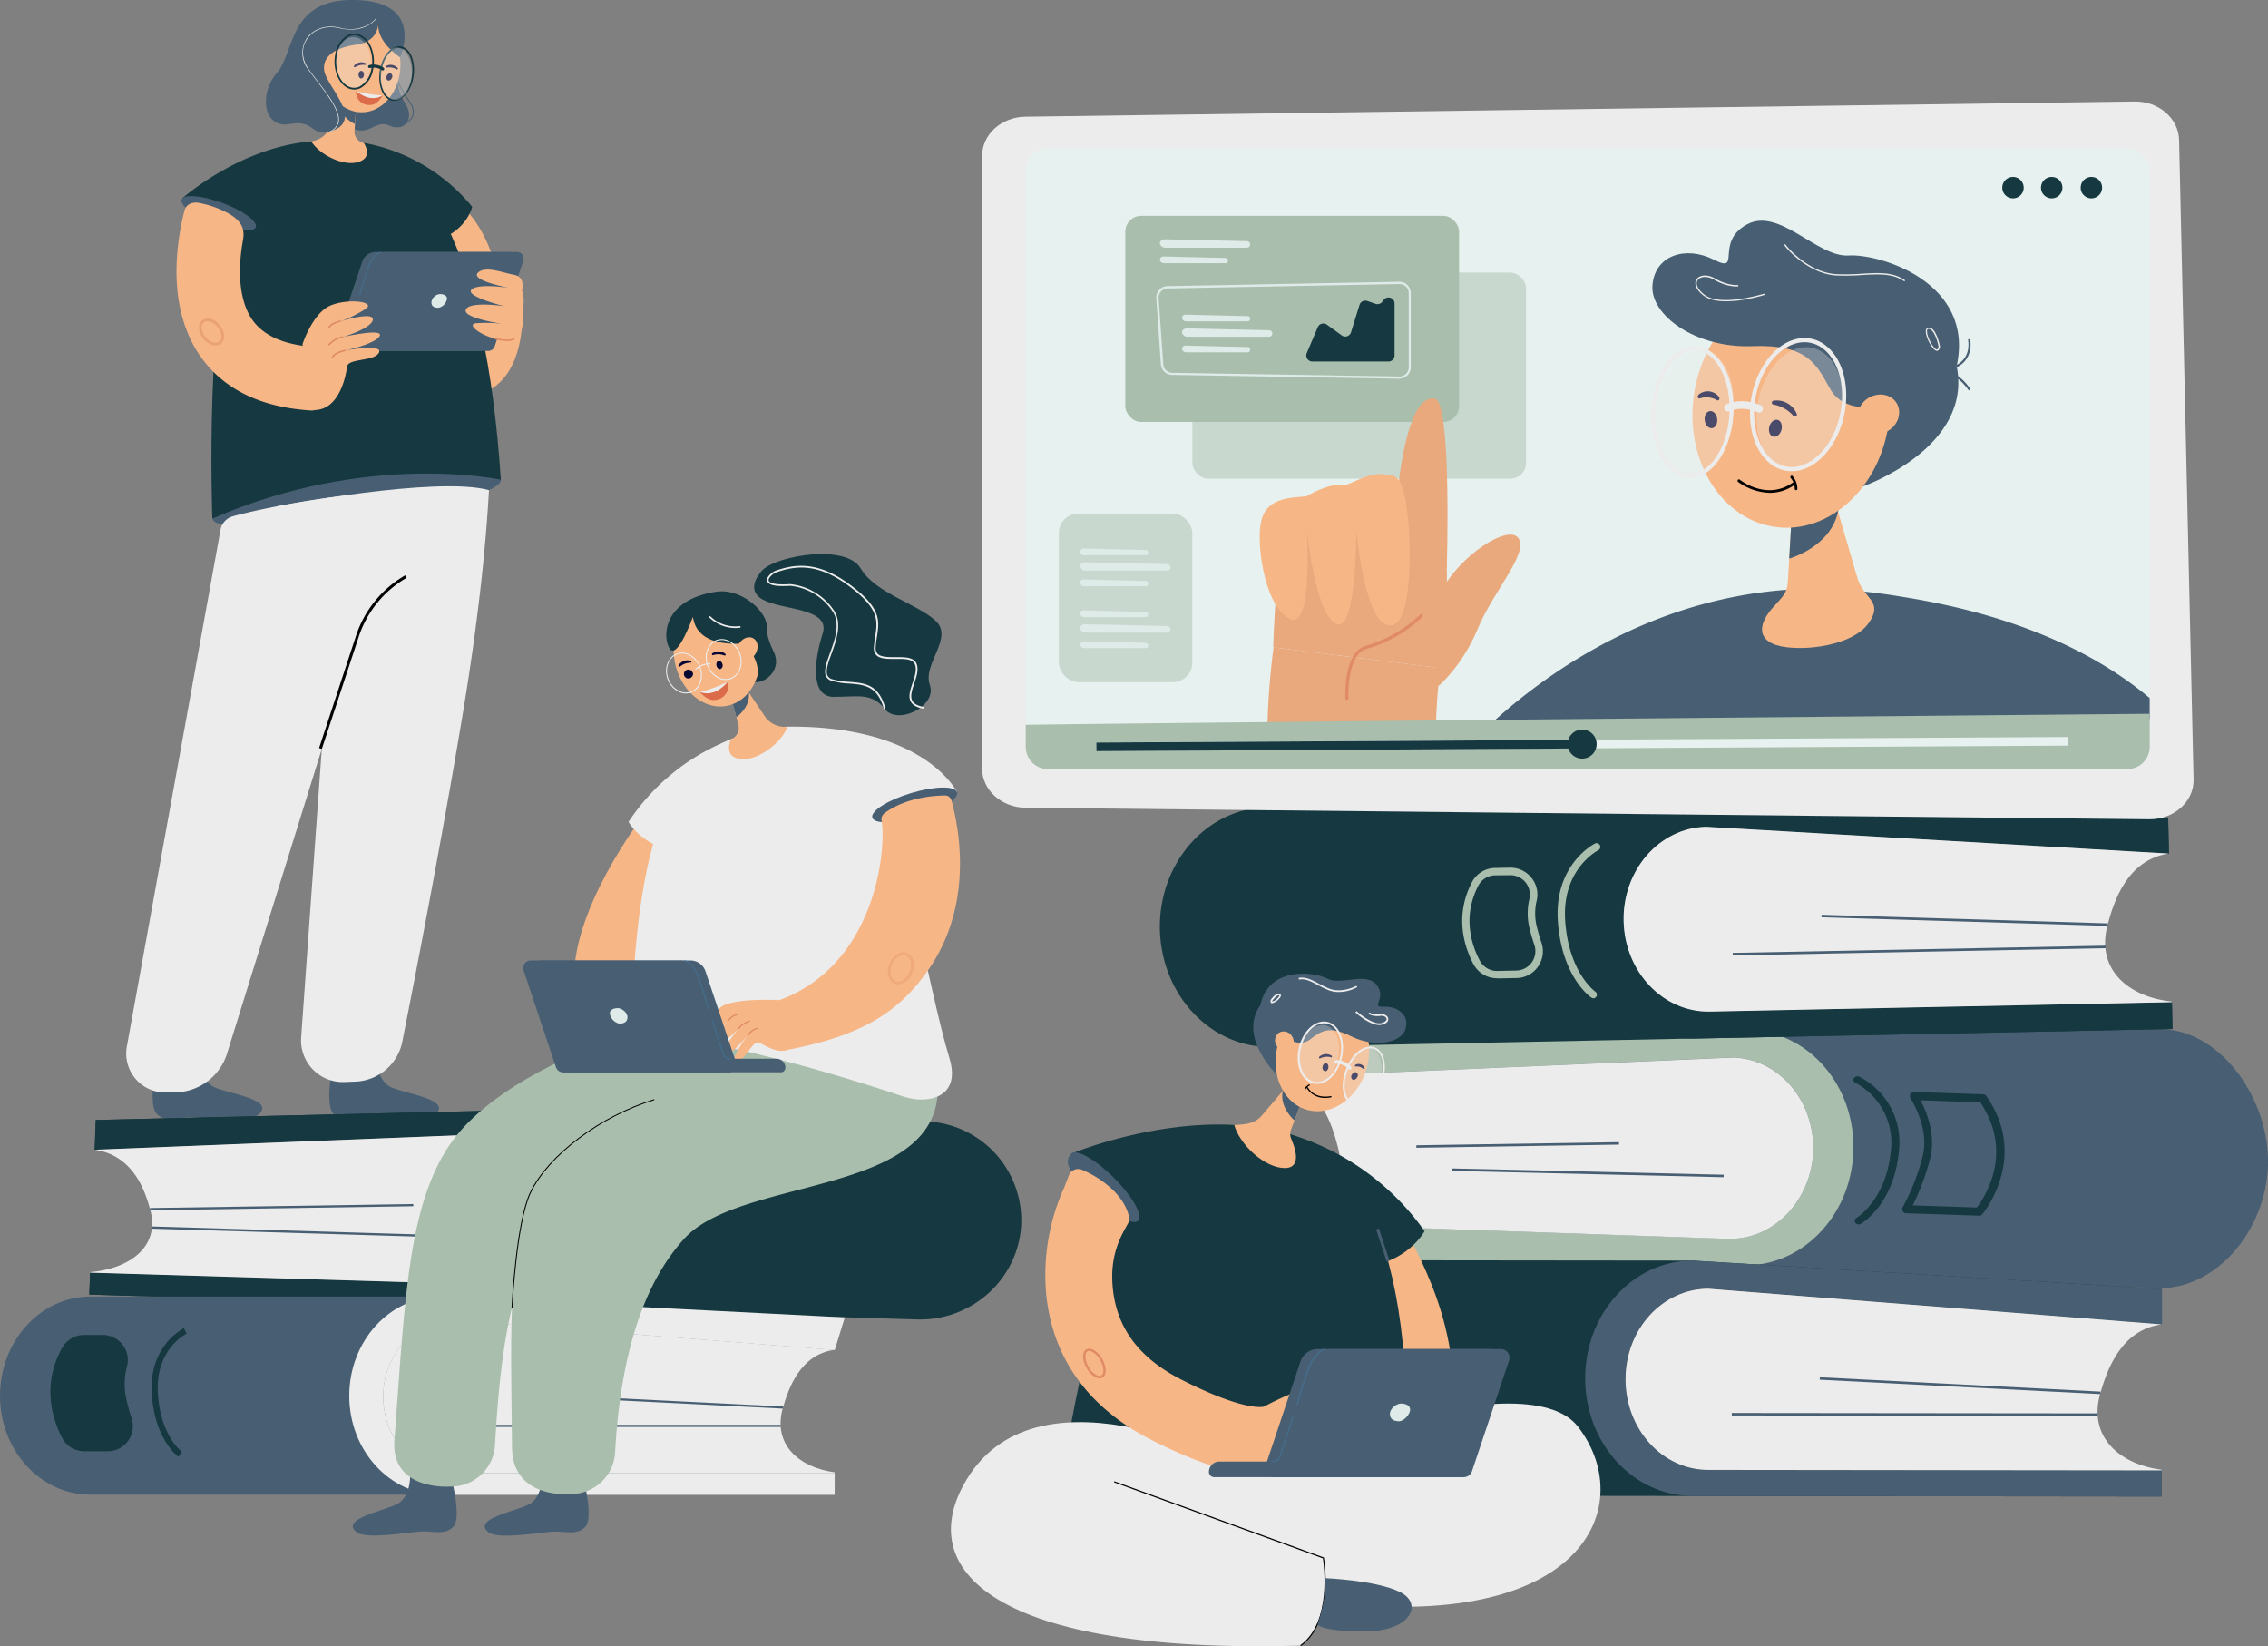 <?xml version="1.0" encoding="UTF-8"?> <svg xmlns="http://www.w3.org/2000/svg" viewBox="0 0 677.7 491.82"><rect x="0" y="0" width="677.7" height="491.82" fill="#808080" stroke="none"/><defs><style>.cls-1{fill:#42428e;}.cls-2{fill:#bed5dc;}.cls-3{fill:#f7b686;}.cls-4{fill:#485f73;}.cls-5{fill:#ececec;}.cls-6{fill:#163840;}.cls-7{fill:#020202;}.cls-8{fill:#db6b49;}.cls-9{fill:#060633;}.cls-10{opacity:0.3;}.cls-11{opacity:0.5;}.cls-12{fill:#e08b65;}.cls-13{fill:#deebe9;}.cls-14{fill:#436e8e;}.cls-15{fill:#dd8964;}.cls-16{fill:#a9beac;}.cls-17{fill:#e7f2f0;}.cls-18{fill:#eaa97d;}</style></defs><g id="Capa_2" data-name="Capa 2"><g id="Capa_1-2" data-name="Capa 1"><path class="cls-1" d="M434,472.56c-.22-.23-5.45-5.61-3.55-8.81.3-.51.66-.74,1.07-.69,1.39.16,2.91,3.77,3.7,5.92-.26-2.69-.56-8,.91-9.8a1.6,1.6,0,0,1,1.16-.63,1.22,1.22,0,0,1,1.08.47c1.32,1.64.12,7.44-.54,10.16.5-.8,1.19-1.68,1.91-1.79a.69.69,0,0,1,.75.36c.43.79-.16,2.8-1.9,4.8l-.26-.22c1.71-2,2.18-3.83,1.86-4.42a.35.35,0,0,0-.4-.17c-.92.13-2,2.12-2.33,2.87l-.32-.11c0-.1,2.56-9.28,1-11.27a.93.93,0,0,0-.79-.34,1.27,1.27,0,0,0-.91.51c-1.86,2.28-.67,11-.66,11.12l-.34.08c-.61-2-2.52-7-3.92-7.2-.27,0-.51.14-.73.53-1.76,3,3.45,8.33,3.5,8.39Z"></path><path class="cls-2" d="M310.36,465s-7-7.14-4.6-11.21,6.48,8.74,6.48,8.74-2.11-15.14,2.26-15.4,0,15.4,0,15.4,1.62-3.66,3.2-3.88,1.13,3.1-1.69,6.35Z"></path><path class="cls-1" d="M310.86,465.13a32.38,32.38,0,0,1-3.66-4.67c-2.24-3.54-2.78-6.35-1.59-8.35a1.66,1.66,0,0,1,1.58-1c1.21.14,2.63,2.05,4.22,5.67.48,1.11.91,2.21,1.25,3.12-.39-4-.83-11.85,1.35-14.52a2.37,2.37,0,0,1,1.71-.93,1.84,1.84,0,0,1,1.59.69c2,2.43.19,11-.79,15,.73-1.17,1.76-2.49,2.81-2.64a1,1,0,0,1,1.12.53c.64,1.16-.24,4.14-2.81,7.1l-.39-.34c2.53-2.91,3.22-5.65,2.75-6.52a.51.51,0,0,0-.59-.26c-1.36.19-2.94,3.13-3.44,4.25l-.48-.17c0-.14,3.79-13.71,1.42-16.65a1.3,1.3,0,0,0-1.15-.5,1.86,1.86,0,0,0-1.36.75c-2.75,3.36-1,16.3-1,16.43l-.5.11c-.91-2.87-3.73-10.39-5.8-10.63-.39,0-.74.21-1.08.78-2.6,4.39,5.1,12.32,5.18,12.4Z"></path><path class="cls-3" d="M141.52,118.08s12.38-.57,14.35-19.57c2-19.53-20.37,0-20.37,0Z"></path><path class="cls-3" d="M128.89,55.79c.75.3,13.28,3.69,18.83,22.6s-13.08,4-13.08,4Z"></path><path class="cls-4" d="M112.38,316.22s.17,6.79,4.77,8.71,17.91,3.65,12.93,8c-2.85,2.51-16.31.89-20.11.89s-7.37,1.66-10.19-.89c-3.11-2.8,0-16.72,0-16.72a15.14,15.14,0,0,0,6.23,1.63A12.09,12.09,0,0,0,112.38,316.22Z"></path><path class="cls-4" d="M59.59,316.22s.17,6.79,4.76,8.71,17.92,3.64,12.94,8c-2.85,2.51-16.31.89-20.11.89s-7.37,1.65-10.19-.89c-3.11-2.8,0-16.72,0-16.72a15.14,15.14,0,0,0,6.23,1.63A12.14,12.14,0,0,0,59.59,316.22Z"></path><path class="cls-5" d="M146.54,130s.85,28.44-8.22,83C131.77,252.35,124,292,120.24,311.06a14.85,14.85,0,0,1-13.87,12.06l-3.65.14A12.45,12.45,0,0,1,90,309.77l9.21-128.72,2.27-42.36Z"></path><path class="cls-4" d="M63.52,155c.42,3.46,20,3,43.95,0s42.61-8.22,42.19-11.68-19.74-3.88-43.71-.85S63.1,151.55,63.52,155Z"></path><path class="cls-5" d="M119,150.29,67.88,314.63a16.49,16.49,0,0,1-15.39,11.71l-3.08.05A11.66,11.66,0,0,1,37.93,312.5l28-154.41a5.09,5.09,0,0,1,3.53-3.81C79,151.51,120,143.5,119,150.29Z"></path><path class="cls-6" d="M71.52,60.39s6.81-19.15,31.05-18.28,42.56,32.74,47.09,101.22c0,0-39.7-8.71-86.21,11.6C63.45,154.93,60.87,88.31,71.52,60.39Z"></path><path class="cls-6" d="M54.49,59.24l17.18,11s44.15,4.41,55.87,2.29,13.55-10.75,13.55-10.75a54.45,54.45,0,0,0-32.37-19.09,56.83,56.83,0,0,0-6.15-.57,59.89,59.89,0,0,0-10.72.23C70.88,44.61,54.49,59.24,54.49,59.24Z"></path><path class="cls-7" d="M96.17,223.74l-.82-.27,11-33.44a32.61,32.61,0,0,1,14.72-18.15l.43.74a31.79,31.79,0,0,0-14.33,17.68Z"></path><path class="cls-4" d="M119.2,37.85l-.06-.28s3.12-.76,4-2.86a4.15,4.15,0,0,0-.64-3.81c-.41-.67-.8-1.28-1.15-1.83-2.4-3.84-3.3-5.28-2.64-8.42l.27.06c-.63,3,.19,4.34,2.61,8.21.35.55.74,1.16,1.15,1.84a4.39,4.39,0,0,1,.66,4.06C122.46,37.05,119.33,37.82,119.2,37.85Z"></path><path class="cls-4" d="M118.83,20.68a14.35,14.35,0,0,0,2.15,10c3.22,5.09-.28,8.8-4.65,6.85s-6,3.6-11.61.53S118.83,20.68,118.83,20.68Z"></path><path class="cls-3" d="M93.05,42.18a6.69,6.69,0,0,0,5.46-4l3-7,.87-2,5.13-11.91-.89,12.35-.54,7.4-.15,2.11a3.38,3.38,0,0,0,2.78,3.56h0c.91,1.49,2.17,4.5-1.59,5.7-4.43,1.41-11.58-2.07-14.15-6.2Z"></path><path class="cls-4" d="M101.5,31c0,.07,0,.14,0,.21.29,4,4.55,5.84,4.55,5.84l0,0,.54-7.4c-1.3-.48-3.16-1-4.24-.44A1.75,1.75,0,0,0,101.5,31Z"></path><path class="cls-3" d="M119.67,19.25c0-7.9-5.19-14.31-11.59-14.31s-11.6,6.41-11.6,14.31,5.19,14.3,11.6,14.3S119.67,27.15,119.67,19.25Z"></path><path class="cls-3" d="M98,21.4c1.31,1.26,3.15,1.39,4.1.29s.66-3-.65-4.25-3.15-1.39-4.1-.29S96.72,20.15,98,21.4Z"></path><path class="cls-8" d="M114.32,28.5a24.87,24.87,0,0,1-7.92-1.3,3.86,3.86,0,0,0,4,4.17C112.85,31.52,114.32,28.5,114.32,28.5Z"></path><path class="cls-5" d="M114.32,28.5a5.16,5.16,0,0,1-3.19.79c-2.24,0-4.73-2.09-4.73-2.09A37.22,37.22,0,0,0,114.32,28.5Z"></path><path class="cls-9" d="M109.2,19.39a.3.3,0,0,0,.17-.16.25.25,0,0,0-.14-.34,2.84,2.84,0,0,0-3.42.76.27.27,0,0,0,0,.37.3.3,0,0,0,.38,0,4.48,4.48,0,0,1,2.83-.63A.33.33,0,0,0,109.2,19.39Z"></path><path class="cls-9" d="M107.11,22.28c0,.63.33,1.15.79,1.17s.84-.48.86-1.11-.33-1.15-.79-1.17S107.13,21.65,107.11,22.28Z"></path><path class="cls-9" d="M118.61,20.76a.27.27,0,0,0,.22-.08.26.26,0,0,0,0-.37,2.86,2.86,0,0,0-3.45-.6.27.27,0,0,0-.13.35.29.29,0,0,0,.35.13,4.49,4.49,0,0,1,2.86.5A.3.3,0,0,0,118.61,20.76Z"></path><path class="cls-9" d="M115.58,22.65a1,1,0,0,0,.29,1.37c.41.19,1-.12,1.22-.7a1,1,0,0,0-.29-1.38C116.38,21.76,115.84,22.07,115.58,22.65Z"></path><path class="cls-4" d="M113,7.53s-.25,5-6.45,5.81-10.47,3.47-9.64,7.94S107.73,35,100.39,38.6s-5.78-3.11-13.74-1.55S77.25,28,82.73,21.8,86-.7,106.55,0s13,17.13,13,17.13S113,13,113,7.53Z"></path><path class="cls-5" d="M98.28,39.52l-.07-.16a4.1,4.1,0,0,0,2.73-2.65c.88-3.25-3-8.25-6.37-12.65-.9-1.17-1.75-2.27-2.51-3.33a7.9,7.9,0,0,1-.48-9.14c2-3,5.81-4.28,9.94-3.32a11.57,11.57,0,0,0,8.32-.76,7.64,7.64,0,0,0,2.54-2.11l.14.09s-3.29,4.74-11,2.94c-4.06-.94-7.8.31-9.76,3.25-1.8,2.68-1.61,6,.48,9,.75,1.06,1.6,2.16,2.5,3.33,3.43,4.43,7.31,9.46,6.4,12.79A4.34,4.34,0,0,1,98.28,39.52Z"></path><path class="cls-6" d="M117.81,30.14a3.33,3.33,0,0,1-1.78-.53c-2.49-1.55-3.43-6.23-2.09-10.43h0c.82-2.57,2.35-4.5,4.09-5.14a3.31,3.31,0,0,1,3,.3c2.5,1.54,3.44,6.22,2.1,10.43-.82,2.58-2.36,4.5-4.1,5.14A3.57,3.57,0,0,1,117.81,30.14Zm-3.38-10.8c-1.27,4-.43,8.4,1.88,9.84a2.86,2.86,0,0,0,2.55.25c1.6-.59,3-2.4,3.79-4.82,1.27-4,.43-8.41-1.88-9.84a2.88,2.88,0,0,0-2.56-.24c-1.6.59-3,2.38-3.78,4.81Z"></path><g class="cls-10"><path class="cls-5" d="M100.52,16.45c-.93,4.09.56,8.47,3.32,9.8s5.76-.91,6.69-5-.55-8.47-3.32-9.8S101.45,12.37,100.52,16.45Z"></path></g><g class="cls-10"><path class="cls-5" d="M113.82,19.52c-.93,4.11.31,8.56,2.78,9.94s5.22-.82,6.15-4.92S122.44,16,120,14.6,114.76,15.42,113.82,19.52Z"></path></g><path class="cls-6" d="M105.8,26.76a4.21,4.21,0,0,1-1.85-.43c-3-1.43-4.71-6.14-3.69-10.51h0A7.67,7.67,0,0,1,104,10.46a4.3,4.3,0,0,1,3.77,0c3,1.43,4.7,6.15,3.68,10.51a7.66,7.66,0,0,1-3.73,5.36A4.42,4.42,0,0,1,105.8,26.76Zm.1-16.24a3.82,3.82,0,0,0-1.69.41,7.3,7.3,0,0,0-3.45,5h0c-1,4.14.56,8.59,3.4,9.92a3.84,3.84,0,0,0,3.31,0,7.23,7.23,0,0,0,3.46-5c1-4.14-.56-8.59-3.4-9.92A3.81,3.81,0,0,0,105.9,10.52Z"></path><path class="cls-6" d="M114.37,21.05a.43.43,0,0,1-.3-.11h0a4.41,4.41,0,0,0-3.46-.61A.5.5,0,0,1,110,20a.47.47,0,0,1,.38-.56,5.23,5.23,0,0,1,4.26.8.49.49,0,0,1,.06.68A.46.46,0,0,1,114.37,21.05Z"></path><path class="cls-4" d="M54.25,59.62c-.6,1.73,3.89,5,10,7.23s11.6,2.7,12.19,1-3.89-5-10-7.23S54.84,57.89,54.25,59.62Z"></path><path class="cls-3" d="M96.38,119.45l.2-12.55a3.24,3.24,0,0,0-3-3.28c-8.7-.62-14.79-3.32-18.13-8C70.82,89,71.31,78.85,72.6,71.79c.66-3.61-.53-6-4.9-8.34a29.92,29.92,0,0,0-8.38-2.85c-1.85-.32-3.69.43-4.17,2.25A75.87,75.87,0,0,0,53,75.33c-1.1,12.38,1.29,23.15,6.9,31.14,6.89,9.81,18,15.24,33.05,16.16A3.25,3.25,0,0,0,96.38,119.45Z"></path><g class="cls-11"><path class="cls-12" d="M64.38,103.2a3.34,3.34,0,0,1-1-.17,5.55,5.55,0,0,1-2.64-1.86c-1.55-1.93-1.7-4.39-.33-5.49s3.74-.44,5.29,1.49,1.7,4.39.34,5.49A2.52,2.52,0,0,1,64.38,103.2ZM62,96a1.69,1.69,0,0,0-1.07.34c-1,.8-.78,2.77.46,4.31h0a4.78,4.78,0,0,0,2.22,1.59,2,2,0,0,0,1.89-.23c1-.79.78-2.76-.46-4.3A4.23,4.23,0,0,0,62,96Z"></path></g><path class="cls-5" d="M82.78,151.26s47.83-9.14,63.33-4.83l-7.43,11L111,159Z"></path><path class="cls-4" d="M102.1,104.83h41.22a2,2,0,0,0,1.9-1.36L153.8,77.9a2,2,0,0,0-1.9-2.62H112.25a4.19,4.19,0,0,0-4,2.85l-8.08,24.09A2,2,0,0,0,102.1,104.83Z"></path><path class="cls-4" d="M104.68,104.83h41.23a2,2,0,0,0,1.9-1.36l8.57-25.58a2,2,0,0,0-1.9-2.62H114.84a4.19,4.19,0,0,0-4,2.85l-8.08,24.09A2,2,0,0,0,104.68,104.83Z"></path><path class="cls-13" d="M133.57,89.22c0-1-1.12-1.37-2.1-1.37a2.81,2.81,0,0,0-2.56,2.43c0,1.47,1.16,1.66,2.13,1.66A3.23,3.23,0,0,0,133.57,89.22Z"></path><path class="cls-14" d="M107.62,88.2l-.26-.07c.08-.31,2.06-7.69,3.38-10.08a5.72,5.72,0,0,1,3.06-2.91l.07.26A5.55,5.55,0,0,0,111,78.18C109.67,80.54,107.64,88.12,107.62,88.2Z"></path><polygon class="cls-14" points="103.46 100.62 103.2 100.53 106.42 90.94 106.67 91.03 103.46 100.62"></polygon><path class="cls-3" d="M156.12,95.69s.68,5.37-3.86,5.88c-5.79.65-13.72-4.53-10.06-5a40.06,40.06,0,0,1,8,.19s-12.11-1.72-11-4.29,11.53-1,11.53-1-11.68-2.87-9.87-4.91S152.14,86,152.14,86s-11.53-2.15-9.38-4.47,7.94.09,10.59.51,3.12,2.26,2.66,4.83c0,0,.92,2.89.22,4.47-.27.61.22,1.33.22,1.81A17.59,17.59,0,0,1,156.12,95.69Z"></path><path class="cls-3" d="M90.39,102.83s3-9.25,8.28-11.52,13.63-1.2,10.69.9a37.66,37.66,0,0,1-7.45,3.72s9.78-3,9.5-.44-8.81,5.16-8.81,5.16,11.93-2.69,10.87-.33-10.14,4.35-10.14,4.35,11.2-2.06,9.91.66-9.27,1.64-9.55,4.24-2.27,12.81-9.58,12.91Z"></path><path class="cls-15" d="M98.42,98.08,98,97.9c.81-1.69,3.71-2.16,3.84-2.18l.06.42S99.13,96.59,98.42,98.08Z"></path><path class="cls-15" d="M98.38,103.23,98,103a7.38,7.38,0,0,1,4.53-2.54l.06.41A7.15,7.15,0,0,0,98.38,103.23Z"></path><path class="cls-15" d="M99.41,107.05l-.4-.15c.71-1.87,4.15-2.42,4.29-2.44l.07.42S100,105.4,99.41,107.05Z"></path><path class="cls-15" d="M151.6,101.87a18.51,18.51,0,0,1-3.83-.51l.1-.41c1.25.31,4.7.92,5.77,0l.26.32A3.72,3.72,0,0,1,151.6,101.87Z"></path><path class="cls-4" d="M646.26,307.46l-123.33.28-140.41,3.5-.36,10.57L518,315.91c13.65.47,24.29,13,23.78,27.93h0c-.52,15-12,26.69-25.65,26.22l-135.45-4.67-.27,7.8,264,11.65c17.71.61,32.62-17.17,33.29-36.58h0C678.35,328.86,664,308.07,646.26,307.46Z"></path><path class="cls-16" d="M553.8,344h0c.67-19.41-13.15-35.64-30.87-36.25l-140.41,3.5-.36,10.57L518,315.91c13.65.47,24.29,13,23.78,27.93h0c-.52,15-12,26.69-25.65,26.22l-135.45-4.67L380.38,378H520.5C538.22,378.64,553.13,363.4,553.8,344Z"></path><path class="cls-5" d="M518,315.94l-135.81,5.87h0c12.25,2,15.93,14.43,17.63,21.07,3.43,13.48-6.77,21.22-19.13,22.35v.18l135.45,4.68c13.65.47,25.13-11.27,25.65-26.22h0C542.26,328.91,531.62,316.41,518,315.94Z"></path><rect class="cls-4" x="474.05" y="309.74" width="0.74" height="81.27" transform="translate(113.13 816.54) rotate(-88.67)"></rect><path class="cls-6" d="M555.39,365.78a1.28,1.28,0,0,1-1-.47,1,1,0,0,1,.33-1.46c.09-.05,8.86-5.31,10.28-20a20.2,20.2,0,0,0-10.53-20.32,1,1,0,0,1-.5-1.42,1.32,1.32,0,0,1,1.64-.43A22,22,0,0,1,567.41,344c-1.53,15.82-11,21.39-11.36,21.62A1.28,1.28,0,0,1,555.39,365.78Z"></path><rect class="cls-4" x="423.22" y="341.68" width="60.56" height="0.74" transform="translate(-5.26 7.09) rotate(-0.89)"></rect><path class="cls-6" d="M591.27,363.18h0l-21.73-.72a1.21,1.21,0,0,1-1-.63,1.2,1.2,0,0,1,0-1.19,65.25,65.25,0,0,0,6-15.3c2.1-8.4-3.62-17.15-3.68-17.24a1.19,1.19,0,0,1,0-1.26,1.22,1.22,0,0,1,1.1-.62l20.62.69a1.19,1.19,0,0,1,.95.52c12.9,18.43-1.06,35.16-1.2,35.33A1.21,1.21,0,0,1,591.27,363.18Zm-19.74-3.08,19.18.64c2-2.64,11.32-16.16,1-31.43l-17.82-.59c1.73,3.29,4.63,10.23,2.89,17.21A69.12,69.12,0,0,1,571.53,360.1Z"></path><path class="cls-6" d="M381.85,376.47l124,.13L646,385.08v10.58L510.47,384.94c-13.65,0-24.74,12.1-24.75,27.06h0c0,15,11,27.1,24.69,27.12l135.53.14v7.81l-264.16-.28c-17.72,0-32.08-15.77-32.06-35.19h0C349.73,392.18,364.12,376.45,381.85,376.47Z"></path><path class="cls-4" d="M473.67,411.73h0c0-19.42,14.41-35.15,32.14-35.13L646,385.08v10.58L510.47,384.94c-13.65,0-24.74,12.1-24.75,27.06h0c0,15,11,27.1,24.69,27.12l135.53.14v7.81l-140.2-.15C488,446.91,473.65,431.15,473.67,411.73Z"></path><path class="cls-5" d="M510.47,385,646,395.66h0c-12.31,1.54-16.44,13.85-18.37,20.43-3.91,13.34,6,21.45,18.32,23v.19l-135.53-.15c-13.65,0-24.71-12.15-24.69-27.11h0C485.73,397.07,496.82,385,510.47,385Z"></path><rect class="cls-4" x="571.81" y="367.87" width="0.74" height="109.39" transform="translate(149 994.29) rotate(-89.94)"></rect><rect class="cls-4" x="585.31" y="371.95" width="0.74" height="84" transform="translate(142.36 977.72) rotate(-87.07)"></rect><path class="cls-6" d="M378.59,241.14l126.26-2.53,143,5.62.22,10.77-138.27-8c-13.91.28-24.94,12.86-24.64,28.1h0c.31,15.24,11.84,27.36,25.75,27.09L649,299.41l.16,8L380,312.78c-18.06.36-33-15.38-33.42-35.16h0C346.21,257.84,360.53,241.51,378.59,241.14Z"></path><path class="cls-6" d="M472.88,275.08h0c-.4-19.78,13.92-36.11,32-36.47l143,5.62.22,10.77-138.27-8c-13.91.28-24.94,12.86-24.64,28.1h0c.31,15.24,11.84,27.36,25.75,27.09L649,299.41l.16,8-142.82,2.87C488.24,310.6,473.27,294.86,472.88,275.08Z"></path><path class="cls-5" d="M509.79,247l138.27,8h0c-12.51,1.83-16.45,14.46-18.27,21.21-3.7,13.67,6.58,21.71,19.16,23v.19L510.9,302.21c-13.91.28-25.44-11.84-25.75-27.08h0C484.85,259.89,495.88,247.31,509.79,247Z"></path><rect class="cls-4" x="517.73" y="283.62" width="111.45" height="0.75" transform="translate(-5.38 11.14) rotate(-1.11)"></rect><path class="cls-16" d="M476.13,298.23a1.1,1.1,0,0,1-.62-.19c-.36-.25-8.84-6.2-10-22.79-1.17-16.77,10.56-23,11.06-23.24a1.1,1.1,0,0,1,1,2c-.45.23-10.93,5.85-9.87,21.13,1.08,15.53,8.95,21.06,9,21.12a1.1,1.1,0,0,1-.62,2Z"></path><rect class="cls-4" x="586.64" y="232.14" width="0.75" height="85.58" transform="translate(294.64 853.45) rotate(-88.28)"></rect><path class="cls-16" d="M447.35,292.26a8,8,0,0,1-7.09-4.25c-2.49-4.7-5.85-14.14-.39-24.54a7.9,7.9,0,0,1,6.87-4.17h0l4.46-.09a8,8,0,0,1,6.39,3,7.91,7.91,0,0,1,1.61,6.77,16.42,16.42,0,0,0-.1,7.4c.41,1.73.91,3.5,1.51,5.26a8,8,0,0,1-7.45,10.55l-5.65.11Zm-.56-30.75a5.69,5.69,0,0,0-5,3c-5,9.5-1.89,18.16.39,22.48a5.8,5.8,0,0,0,5.26,3.08l5.64-.12a5.81,5.81,0,0,0,5.41-7.64c-.62-1.82-1.14-3.66-1.57-5.46a18.72,18.72,0,0,1,.1-8.38,5.81,5.81,0,0,0-5.81-7Z"></path><path class="cls-6" d="M276.22,335l-116.06-3.49L28.62,334.59l-.33,8.9,127.23-5.09a22.8,22.8,0,0,1,22.31,23.49h0a23.2,23.2,0,0,1-24,22.1l-126.9-3.81-.25,6.57L274,394.18c16.6.5,30.55-12.34,31.16-28.68h0A29.58,29.58,0,0,0,276.22,335Z"></path><path class="cls-6" d="M189.12,362h0a29.59,29.59,0,0,0-29-30.49L28.62,334.59l-.33,8.9,127.23-5.09a22.8,22.8,0,0,1,22.31,23.49h0a23.2,23.2,0,0,1-24,22.1l-126.9-3.81-.25,6.57L158,390.69C174.56,391.19,188.51,378.35,189.12,362Z"></path><path class="cls-5" d="M155.52,338.43,28.29,343.49h0c11.48,1.65,15,12.13,16.54,17.72,3.23,11.34-6.32,17.88-17.9,18.83v.16L153.83,384a23.19,23.19,0,0,0,24-22.1h0A22.79,22.79,0,0,0,155.52,338.43Z"></path><rect class="cls-4" x="96.2" y="317.03" width="0.66" height="102.47" transform="translate(-274.47 453.7) rotate(-88.28)"></rect><rect class="cls-4" x="44.83" y="360.3" width="78.69" height="0.66" transform="translate(-5.47 1.32) rotate(-0.87)"></rect><path class="cls-4" d="M27,387.34H131.38l118,7v8.91l-114.09-8.91c-11.5,0-20.82,10.21-20.82,22.81h0c0,12.59,9.32,22.8,20.82,22.8H249.41v6.58H27C12.1,446.55,0,433.3,0,417H0C0,400.6,12.1,387.34,27,387.34Z"></path><path class="cls-5" d="M104.36,417h0c0-16.35,12.09-29.61,27-29.61l121.07,6.19-3,9.74-114.09-8.91c-11.5,0-20.82,10.21-20.82,22.81h0c0,12.59,9.32,22.8,20.82,22.8H249.41v6.58h-118C116.45,446.55,104.36,433.3,104.36,417Z"></path><path class="cls-5" d="M135.32,394.39l114.09,8.88h0c-10.36,1.3-13.82,11.67-15.44,17.21-3.28,11.24,5.08,18,15.44,19.36V440H135.32c-11.5,0-20.82-10.21-20.82-22.81h0C114.5,404.6,123.82,394.39,135.32,394.39Z"></path><rect class="cls-4" x="141.25" y="425.67" width="92.09" height="0.62"></rect><path class="cls-6" d="M53.32,435.2c-.3-.22-7.28-5.33-8-19.2-.69-14,9.21-19,9.63-19.23l.81,1.65-.41-.82.41.82c-.38.19-9.23,4.71-8.6,17.49.64,13,7.13,17.74,7.19,17.79Z"></path><rect class="cls-4" x="198.34" y="383.36" width="0.62" height="70.72" transform="translate(-229.47 596.18) rotate(-87.13)"></rect><path class="cls-6" d="M25.09,398.81H30.7a7.51,7.51,0,0,1,7.26,9.4,20.12,20.12,0,0,0-.34,9.14c.5,2.32,1.1,4.5,1.73,6.45a7.5,7.5,0,0,1-7.16,9.76h-7a7.51,7.51,0,0,1-6.67-4.06c-2.78-5.43-6.13-15.65,0-26.76A7.53,7.53,0,0,1,25.09,398.81Z"></path><path class="cls-5" d="M642.22,244.75l-335.76-3.44c-7.19-.07-13-5.3-13-11.72v-183c0-6.41,5.75-11.62,12.92-11.72l331.43-4.54c7.22-.1,13.17,5,13.32,11.49l4.33,191C655.64,239.41,649.63,244.83,642.22,244.75Z"></path><rect class="cls-17" x="306.5" y="44.3" width="335.85" height="185.44" rx="6.64"></rect><path class="cls-4" d="M642.35,208.55V214a6.08,6.08,0,0,1-6.08,6.08H443.09a13.15,13.15,0,0,1-1.26-.39c13.75-13.36,40.21-34.31,76.38-41.39,2.65-.52,5.36-1,8.12-1.33,2.44-.32,4.92-.58,7.44-.76l.4,0a133.08,133.08,0,0,1,23,.54q2.31.24,4.59.54,3.39.45,6.61,1C604.5,184,627.64,196.16,642.35,208.55Z"></path><path class="cls-3" d="M558.63,185.78c4.1-6.3-1.79-6.84-3.65-13.21l-5.76-19.71-1.68-5.73-9.86-33.74-1.9,33.37-1.14,20-.36,6.34c-.25,4.3-1.43,4.89-4.68,8.58-1.32,1.5-6.25,7.55,0,10.59C535.3,195,553.41,193.82,558.63,185.78Z"></path><path class="cls-4" d="M556.73,145.28s32.85-11.47,27.95-35.91-29.95,22.12-29.95,22.12l-1.32,12.78Z"></path><path class="cls-4" d="M549.33,152.32c0,.18-.07.36-.11.54-2.21,10.55-14.52,14-14.52,14l-.06-.07,1.14-20c3.73-.81,9-1.45,11.76.37C549,148.08,549.78,149.7,549.33,152.32Z"></path><path class="cls-3" d="M506.09,118.45C508.64,99,523.76,85,539.87,87.11s27.1,19.58,24.55,39-17.68,33.46-33.79,31.34S503.54,137.88,506.09,118.45Z"></path><path class="cls-4" d="M560.68,121.45s-9.69,2-13.81-5.27-6.54-13.4-23.36-12.77-30.45-9.24-29.74-18.2,9.92-11.9,18.37-7.62.12-5.12,9.78-10.5,21.09,9.84,30.45,9.24,37.79,8.06,32.31,33Z"></path><path class="cls-3" d="M564.36,128.61c-3,1.9-6.78,1.27-8.47-1.39s-.66-6.37,2.32-8.26,6.78-1.28,8.47,1.39S567.34,126.71,564.36,128.61Z"></path><path class="cls-5" d="M515.66,90c-3,0-5.24-.59-6.7-1.75-2.55-2-2.72-3.82-2-4.84.82-1.2,3.07-1.62,5.42-.26,4,2.34,7,2,7,2l.06.4c-.13,0-3.11.41-7.27-2-2.15-1.25-4.17-.91-4.89.14-.59.86-.39,2.45,1.95,4.3,4.83,3.83,17.81-.23,17.94-.27l.13.38A50.77,50.77,0,0,1,520,89.7,32.62,32.62,0,0,1,515.66,90Z"></path><path class="cls-5" d="M569.05,84.07c-3.44-2.43-7.65-2.19-12.54-1.91a68.82,68.82,0,0,1-7.81.14c-8.38-.46-15.34-8.41-15.59-9.22l.39-.11c.17.49,6.81,8.46,15.22,8.93a68.11,68.11,0,0,0,7.77-.14c5-.29,9.24-.53,12.79,2Z"></path><path class="cls-5" d="M578.76,104.81h0c-1.26-.08-3.26-3.82-3.32-5.72,0-1,.45-1.18.74-1.22,2.35-.32,3.47,5.42,3.52,5.66v.07C579.5,104.59,579.09,104.81,578.76,104.81Zm-2.44-6.55h-.13c-.1,0-.42,0-.39.81.06,1.78,2,5.27,2.94,5.33.29,0,.45-.44.52-.84C579,102,577.88,98.26,576.32,98.26Z"></path><path class="cls-9" d="M529.72,120.8a.6.6,0,0,1-.27-.46.58.58,0,0,1,.54-.64,6.46,6.46,0,0,1,6.88,3.91.61.61,0,0,1-.27.8.65.65,0,0,1-.8-.27,10.18,10.18,0,0,0-5.71-3.25A.68.68,0,0,1,529.72,120.8Z"></path><path class="cls-9" d="M532.31,128.44c-.37,1.38-1.49,2.27-2.48,2s-1.5-1.61-1.13-3,1.49-2.26,2.49-2S532.68,127.07,532.31,128.44Z"></path><path class="cls-9" d="M507.66,119a.42.42,0,0,1-.32-.29.74.74,0,0,1,.23-.81,4.19,4.19,0,0,1,6.08.69.72.72,0,0,1,0,.84.44.44,0,0,1-.66.08A6.26,6.26,0,0,0,508,119,.41.41,0,0,1,507.66,119Z"></path><path class="cls-9" d="M513.1,125.14c.18,1.41-.51,2.66-1.53,2.78s-2-.91-2.18-2.32.51-2.66,1.54-2.79S512.93,123.72,513.1,125.14Z"></path><path class="cls-7" d="M528.84,147.24a17,17,0,0,1-9.49-3.28.43.43,0,0,1-.07-.59.42.42,0,0,1,.59-.06c.33.26,8.21,6.4,16,.75a.42.42,0,0,1,.58.1.41.41,0,0,1-.09.58A12.64,12.64,0,0,1,528.84,147.24Z"></path><path class="cls-7" d="M536.71,146.45h-.05a.42.42,0,0,1-.37-.45,4.65,4.65,0,0,0-1.18-3.14l-.08-.11a.43.43,0,0,1,.13-.58.42.42,0,0,1,.57.13l0,.07a5.6,5.6,0,0,1,1.34,3.71A.4.4,0,0,1,536.71,146.45Z"></path><path class="cls-5" d="M505,142.79a8.17,8.17,0,0,1-4.36-1.31c-3.77-2.36-6.43-7.62-7.1-14.08-1.09-10.5,3.41-21,10-23.45a8,8,0,0,1,7.2.79c3.78,2.36,6.44,7.62,7.11,14.08h0c1.08,10.5-3.42,21-10,23.45A8.42,8.42,0,0,1,505,142.79Zm1.4-38.12a7.05,7.05,0,0,0-2.4.44c-6.12,2.24-10.26,12.19-9.23,22.17.63,6.08,3.07,11,6.53,13.15a6.77,6.77,0,0,0,6.12.67c6.12-2.24,10.26-12.18,9.22-22.16h0c-.63-6.08-3.07-11-6.52-13.15A7,7,0,0,0,506.44,104.67Z"></path><g class="cls-10"><path class="cls-5" d="M550.74,119c.18,10-5.45,19.61-12.59,21.37s-13.07-5-13.26-15,5.45-19.6,12.59-21.36S550.55,108.91,550.74,119Z"></path></g><g class="cls-10"><path class="cls-5" d="M518,119.66c.18,10.09-4.91,19.93-11.38,22s-11.85-4.47-12-14.56,4.91-19.92,11.38-22S517.83,109.57,518,119.66Z"></path></g><path class="cls-5" d="M535.35,140.77a10.2,10.2,0,0,1-6.29-2.21c-3.76-2.9-6-8.15-6.14-14.4-.24-10.74,5.94-21,13.79-22.87a10.17,10.17,0,0,1,8.81,1.91c3.76,2.9,6,8.15,6.14,14.4.25,10.74-5.94,21-13.79,22.86A10.47,10.47,0,0,1,535.35,140.77Zm3.87-38.54a9.49,9.49,0,0,0-2.22.27c-7.31,1.74-13.07,11.44-12.84,21.63.13,5.79,2.25,10.82,5.66,13.45a9,9,0,0,0,7.76,1.68c7.32-1.74,13.08-11.44,12.84-21.63-.13-5.79-2.24-10.82-5.65-13.45A9,9,0,0,0,539.22,102.23Z"></path><path class="cls-5" d="M525.6,123.22a1,1,0,0,1-.45-.09c-4.9-2.07-8.37-.28-8.4-.26a1.15,1.15,0,0,1-1.08-2c.18-.1,4.48-2.32,10.38.17a1.15,1.15,0,0,1-.45,2.22Z"></path><path class="cls-4" d="M584.83,109.66l-.29-.58c4.74-2.39,3.53-7.62,3.52-7.67l.63-.15S590,107,584.83,109.66Z"></path><path class="cls-4" d="M588.26,116.62s-2.57-3.93-5.33-4.55l.14-.63c3,.67,5.63,4.66,5.74,4.83Z"></path><g class="cls-11"><rect class="cls-16" x="356.28" y="81.44" width="99.74" height="61.57" rx="4.71"></rect></g><rect class="cls-16" x="336.25" y="64.49" width="99.74" height="61.57" rx="4.71"></rect><path class="cls-18" d="M430.41,199.57a.07.07,0,0,1,0,.05c-.22,1.56-.43,3.37-.63,5.39h0c-.39,4.08-.69,9-.78,14.55H378.67a224.1,224.1,0,0,1,1.88-26.17h0l4.13.51,20,2.5.79.1,1,.12,22.46,2.76,1.5.18Z"></path><path class="cls-18" d="M380.45,193.39s.68-32.1,5.63-37.53,42.45-1.22,45.25,6.52-.92,37.2-.92,37.2Z"></path><path class="cls-12" d="M402.47,209.1a.49.49,0,0,1-.48-.46,36.07,36.07,0,0,1,.48-7c.87-4.93,2.75-7.86,5.57-8.7a39.11,39.11,0,0,0,16.32-9.34.49.49,0,0,1,.68,0,.47.47,0,0,1,0,.67,39.4,39.4,0,0,1-16.74,9.6c-5.94,1.77-5.38,14.62-5.37,14.74a.49.49,0,0,1-.46.51Z"></path><path class="cls-18" d="M432.32,169.65s1.54-49.7-3.59-50.55c-7.51-1.25-10.49,19.35-11.77,34.31S432.32,169.65,432.32,169.65Z"></path><path class="cls-3" d="M414.17,141.72c2.71.47,5.44-.37,6.71,14.81.64,7.59,1.16,31.48-6,30.28s-9.61-28.29-9.61-28.29.15,31-6.1,27.81-8.64-27.81-8.64-27.81,1.87,30.24-5.28,26.31-9.35-20-8.75-26.94c.75-8.64,7.07-9.15,13.8-9.59,0,0,6.65-4.12,11.05-3.35C403,145.24,408.86,140.81,414.17,141.72Z"></path><path class="cls-18" d="M429.77,205s7.09-5.83,11.8-17.17,15.2-22.47,12.2-27-18,5.54-22.9,15.61S429.77,205,429.77,205Z"></path><path class="cls-16" d="M642.35,213.24v9.87a6.63,6.63,0,0,1-6.64,6.63H313.13a6.63,6.63,0,0,1-6.63-6.63v-6.58C345.59,215.93,566.08,213.93,642.35,213.24Z"></path><rect class="cls-17" x="327.6" y="221.02" width="290.31" height="2.57" transform="translate(-1.22 2.61) rotate(-0.32)"></rect><polygon class="cls-6" points="473.42 221.02 473.07 223.59 327.61 224.4 327.6 221.83 473.42 221.02"></polygon><path class="cls-6" d="M468.43,222.3a4.33,4.33,0,1,1,4.33,4.33A4.32,4.32,0,0,1,468.43,222.3Z"></path><path class="cls-6" d="M598.3,56.06a3.2,3.2,0,1,1,3.2,3.2A3.2,3.2,0,0,1,598.3,56.06Z"></path><path class="cls-6" d="M609.87,56.06a3.2,3.2,0,1,1,3.2,3.2A3.2,3.2,0,0,1,609.87,56.06Z"></path><path class="cls-6" d="M621.73,56.06a3.2,3.2,0,1,1,3.2,3.2A3.2,3.2,0,0,1,621.73,56.06Z"></path><path class="cls-6" d="M390.47,105.5l3.3-7.76A1.8,1.8,0,0,1,396.5,97l4.41,3.19a1.8,1.8,0,0,0,2.79-.93l2.54-8.17a1.81,1.81,0,0,1,2.33-1.17l2.43.84a1.81,1.81,0,0,0,2.06-.63l.38-.52a1.81,1.81,0,0,1,3.27,1.08v15.54A1.81,1.81,0,0,1,414.9,108H392.14A1.81,1.81,0,0,1,390.47,105.5Z"></path><path class="cls-13" d="M418.15,113.14h-.06L350.23,112a3.38,3.38,0,0,1-3.34-3.17l-1.38-19.71a3.4,3.4,0,0,1,3.33-3.64l69.24-1.31a3.4,3.4,0,0,1,3.47,3.4v22.14a3.4,3.4,0,0,1-3.4,3.4Zm0-28.28h0l-69.24,1.31a2.74,2.74,0,0,0-2.69,2.93l1.38,19.72a2.73,2.73,0,0,0,2.69,2.55l67.86,1.11a2.75,2.75,0,0,0,2.79-2.74V87.6a2.73,2.73,0,0,0-.82-2A2.76,2.76,0,0,0,418.15,84.86Z"></path><path class="cls-13" d="M379.19,100.61H354.66a1.67,1.67,0,0,1-1.44-1.1c-.15-1.09.9-1.41,1.44-1.41l24.53.55a1,1,0,0,1,1,1h0A1,1,0,0,1,379.19,100.61Z"></path><path class="cls-13" d="M372.82,96H354.31a1.27,1.27,0,0,1-1.09-.88A1,1,0,0,1,354.31,94l18.51.44a.76.76,0,0,1,.74.79h0A.76.76,0,0,1,372.82,96Z"></path><path class="cls-13" d="M372.82,105.26H354.31a1.28,1.28,0,0,1-1.09-.89,1,1,0,0,1,1.09-1.13l18.51.44a.76.76,0,0,1,.74.79h0A.77.77,0,0,1,372.82,105.26Z"></path><path class="cls-13" d="M372.58,74H348.06a1.69,1.69,0,0,1-1.45-1.1c-.14-1.09.91-1.41,1.45-1.41l24.52.55a1,1,0,0,1,1,1h0A1,1,0,0,1,372.58,74Z"></path><path class="cls-13" d="M366.21,78.63H347.7a1.28,1.28,0,0,1-1.09-.88,1,1,0,0,1,1.09-1.13l18.51.44a.76.76,0,0,1,.74.78h0A.76.76,0,0,1,366.21,78.63Z"></path><path class="cls-3" d="M418,364.29c1.74,3.11,19.26,30.25,15.59,56.79l-19.07-6.89-8.71-35.78Z"></path><path class="cls-6" d="M341.83,353.17s11.72-21,40.24-15.21,44.08,46.63,36.34,127.48c0,0-45.3-18-104.21-3.49C314.2,462,323.89,383.65,341.83,353.17Z"></path><path class="cls-6" d="M320.08,344.68l20.05,20s51.39,13.88,65.66,13.72,19.89-10.6,19.89-10.6a76.07,76.07,0,0,0-36.42-27.71,71.85,71.85,0,0,0-7.19-2.13,73,73,0,0,0-12.74-1.85C344.1,334.62,320.08,344.68,320.08,344.68Z"></path><path class="cls-4" d="M320.08,344.68c-3.2,3.48,1.74,7.28,7.27,12.81s11.26,8.75,12.77,7.2-1.73-7.29-7.27-12.82S321.55,343.08,320.08,344.68Z"></path><path class="cls-3" d="M337.46,364.77s.3-4-4.73-9.1a30.43,30.43,0,0,0-9.42-6.19,2.93,2.93,0,0,0-3.9,1.64l-1.6,4.14,7.48,4.82Z"></path><path class="cls-5" d="M372.88,438.89s-61.84-33.51-84,3.05c-16.41,27.06,8.26,52.26,99.75,49.7,0,0,9-4.23,6.84-26.2C394.59,456.74,372.88,438.89,372.88,438.89Z"></path><path class="cls-5" d="M372.88,438.89s82.37-33.74,98.66-12.64c18.73,24.24.77,65.39-86.05,50.68l-10.58-11.49Z"></path><path class="cls-7" d="M388.72,491.78l-.2-.28c9.6-6.85,7-24.45,6.78-25.93l-62.42-22.72.11-.33,62.62,22.79,0,.1C395.66,465.6,398.88,484.54,388.72,491.78Z"></path><path class="cls-4" d="M396,471.48s15.18.62,22.31,4.12,3.33,12-11.15,11.8S393.76,485,393.76,485,396.51,477.53,396,471.48Z"></path><path class="cls-3" d="M376.55,440.5a20.09,20.09,0,0,0,12.51-3.8c6.32-4.77,7.5-12.37,6.58-17.43l-6.05-3.52c-.3-1.66-12,4.51-12,4.5s-5.57,1.61-24.7-8.16c-13.32-6.81-20-16.47-20.53-29.54-.37-9.85,4-15.38,5.06-17.78.14-.32-6.44-6.91-6.25-7.58l-4.93-2.51c.16-.56-4.74-2.49-4.67-2.66l-3.8,3.24a63.52,63.52,0,0,0-5.36,28.05c.54,14.27,6.43,34,31.46,46.76C357.56,437.05,368.27,440.5,376.55,440.5Z"></path><path class="cls-4" d="M380.61,441.3H434a2.61,2.61,0,0,0,2.46-1.76l11.09-33.12a2.58,2.58,0,0,0-2.46-3.39H393.75a5.42,5.42,0,0,0-5.15,3.69l-10.45,31.19A2.58,2.58,0,0,0,380.61,441.3Z"></path><path class="cls-4" d="M384,441.3h53.37a2.61,2.61,0,0,0,2.47-1.76l11.09-33.12a2.58,2.58,0,0,0-2.46-3.39H397.1a5.42,5.42,0,0,0-5.15,3.69L381.5,437.91A2.58,2.58,0,0,0,384,441.3Z"></path><path class="cls-13" d="M421.36,421.08c0-1.26-1.45-1.77-2.72-1.77s-3.33,1.38-3.32,3.14,1.5,2.15,2.77,2.15S421.36,422.68,421.36,421.08Z"></path><path class="cls-4" d="M361.24,436.62h74.55a1.57,1.57,0,0,1,1.57,1.57v0a3.09,3.09,0,0,1-3.09,3.09h-73a0,0,0,0,1,0,0v-4.68a0,0,0,0,1,0,0Z" transform="translate(798.6 877.92) rotate(-180)"></path><path class="cls-14" d="M387.76,419.77l-.34-.09c.11-.4,2.66-10,4.38-13.05s3.87-3.75,4-3.77l.09.33s-2.09.62-3.75,3.61S387.79,419.67,387.76,419.77Z"></path><path class="cls-14" d="M379.87,436.79v-.34c1.75,0,2.18-.73,2.19-.73l4.14-12.4.33.11-4.16,12.42C382.34,435.92,381.85,436.79,379.87,436.79Z"></path><path class="cls-12" d="M328.57,411.78a2,2,0,0,1-.59-.08,6.2,6.2,0,0,1-3.29-3h0c-1.36-2.37-1.39-4.81-.09-5.58a2,2,0,0,1,1.46-.14,6.18,6.18,0,0,1,3.29,3c1.35,2.36,1.39,4.81.08,5.57A1.64,1.64,0,0,1,328.57,411.78Zm-3.28-3.42a5.62,5.62,0,0,0,2.87,2.67,1.14,1.14,0,0,0,.92-.07c.95-.55.79-2.67-.33-4.63a5.6,5.6,0,0,0-2.87-2.68,1.25,1.25,0,0,0-.93.07c-.94.55-.78,2.67.34,4.64Z"></path><path class="cls-3" d="M368.89,336.07c3.51-.1,6.17-.46,8.19-2.84l6.24-7.34,1.81-2.14,10.69-12.57-5.61,14.7-3.37,8.82-1.07,2.8c-.72,1.89.23,2.77.91,5,.27.9,2.11,6.43-2.68,6.46-6,.05-13.54-6.9-15.2-12.9Z"></path><path class="cls-4" d="M381.58,321.17s-11.76-11.3-5-20.85,8.49,15.32,8.49,15.32l-1.9,5.75Z"></path><path class="cls-4" d="M383.38,325.64a1.14,1.14,0,0,0-.06.25c-1.09,5,3.48,8.83,3.48,8.83l0,0,3.37-8.82c-1.43-1.07-3.54-2.37-5.08-2.13C384.33,323.88,383.69,324.42,383.38,325.64Z"></path><path class="cls-3" d="M408.28,319.5c2.65-8.84-1.08-17.8-8.33-20s-15.3,3.14-17.95,12,1.08,17.8,8.34,20S405.63,328.33,408.28,319.5Z"></path><path class="cls-4" d="M384.49,310.17s3.74,2.73,6.88.43,5.36-4.49,12.39-1,14.73,2,16.15-2-1.92-7-6.34-6.83.93-2.23-2.14-6.42-10.86.13-14.73-1.95-17.62-3.88-20.1,7.91Z"></path><path class="cls-3" d="M381.55,312.54a2.82,2.82,0,0,0,3.87,1,2.89,2.89,0,0,0,.6-4,2.83,2.83,0,0,0-3.87-1A2.87,2.87,0,0,0,381.55,312.54Z"></path><path class="cls-5" d="M412.15,306.23c-3,0-7-3.6-7.15-3.77l.35-.38s4.72,4.25,7.43,3.57c1-.27,1.62-.76,1.53-1.29s-.83-1-1.87-.87a5.87,5.87,0,0,1-3.58-.58l.27-.43a5.54,5.54,0,0,0,3.26.49c1.4-.14,2.3.57,2.43,1.3s-.33,1.47-1.92,1.87A2.66,2.66,0,0,1,412.15,306.23Z"></path><path class="cls-5" d="M400,296.36a8,8,0,0,1-2.94-.52,32.15,32.15,0,0,1-3.32-1.58c-2-1.06-3.72-2-5.59-1.6l-.1-.51c2.06-.4,3.85.55,5.93,1.65a31.89,31.89,0,0,0,3.26,1.56c3.58,1.4,7.76-.62,8-.84l.37.35A11.21,11.21,0,0,1,400,296.36Z"></path><path class="cls-5" d="M380.17,299.71l-.21,0c-.17-.07-.44-.27-.27-.9l0-.08c.29-.41,1.78-2.44,2.81-1.79.13.08.41.33.13.88A4.19,4.19,0,0,1,380.17,299.71Zm0-.75c-.05.19,0,.25,0,.25a3.16,3.16,0,0,0,1.59-1c.5-.51.54-.78.52-.82C381.82,297.06,380.77,298.13,380.18,299Z"></path><path class="cls-9" d="M397.78,315.91a.26.26,0,0,0,.2-.14.29.29,0,0,0-.1-.39,3,3,0,0,0-3.68.35.28.28,0,0,0,0,.4.3.3,0,0,0,.39,0,4.67,4.67,0,0,1,3.05-.29A.29.29,0,0,0,397.78,315.91Z"></path><path class="cls-9" d="M395.21,318.69a1.09,1.09,0,0,0,.67,1.34c.47.08.94-.4,1.05-1.06s-.2-1.26-.67-1.34S395.31,318,395.21,318.69Z"></path><path class="cls-9" d="M407.5,319.43a.18.18,0,0,0,.19-.06.34.34,0,0,0,.06-.39,2,2,0,0,0-2.72-.89.35.35,0,0,0-.16.36.21.21,0,0,0,.26.17,2.87,2.87,0,0,1,2.26.73A.21.21,0,0,0,407.5,319.43Z"></path><path class="cls-9" d="M404,321a1.11,1.11,0,0,0,.12,1.5c.41.25,1,0,1.37-.58a1.08,1.08,0,0,0-.12-1.49C405,320.17,404.36,320.43,404,321Z"></path><path class="cls-7" d="M396.05,328a6.24,6.24,0,0,1-5.7-3.14.21.21,0,0,1,.07-.27.2.2,0,0,1,.27.08c2.23,3.94,6.9,2.79,6.95,2.78a.19.19,0,0,1,.23.14.19.19,0,0,1-.14.24A8,8,0,0,1,396.05,328Z"></path><path class="cls-7" d="M390,325.59h-.06a.2.2,0,0,1-.12-.25,2.6,2.6,0,0,1,1.28-1.33l0,0a.2.2,0,0,1,.27.06.18.18,0,0,1-.05.26l-.06,0a2.19,2.19,0,0,0-1.1,1.11A.21.21,0,0,1,390,325.59Z"></path><rect class="cls-4" x="412.76" y="366.91" width="0.86" height="10.08" transform="translate(-95.54 147.74) rotate(-18.21)"></rect><path class="cls-5" d="M405.58,330.47a3.67,3.67,0,0,1-2.65-1.1c-2.35-2.33-2.23-7.72.25-12,1.53-2.64,3.67-4.39,5.74-4.66a3.7,3.7,0,0,1,3.21,1.06c2.34,2.33,2.23,7.72-.25,12-1.53,2.64-3.67,4.39-5.74,4.66A3.6,3.6,0,0,1,405.58,330.47Zm3.9-17.24-.49,0c-1.88.26-3.87,1.89-5.31,4.39-2.36,4.08-2.51,9.16-.34,11.31a3.15,3.15,0,0,0,2.72.9c1.89-.25,3.88-1.89,5.32-4.38,2.36-4.09,2.51-9.16.34-11.32A3.13,3.13,0,0,0,409.48,313.23Z"></path><g class="cls-10"><path class="cls-5" d="M389.2,311c-2,4.27-1.46,9.48,1.24,11.62s6.51.41,8.52-3.87,1.46-9.48-1.24-11.62S391.21,306.76,389.2,311Z"></path></g><g class="cls-10"><path class="cls-5" d="M403,317.7c-2,4.3-1.75,9.51.61,11.64s5.9.38,7.92-3.91,1.74-9.51-.61-11.65S405,313.4,403,317.7Z"></path></g><path class="cls-5" d="M393.46,323.81a4.67,4.67,0,0,1-2.93-1c-3-2.32-3.64-7.93-1.47-12.49,1.27-2.67,3.24-4.49,5.4-5a4.7,4.7,0,0,1,4.1.9c3,2.32,3.64,7.93,1.46,12.49-1.26,2.67-3.23,4.49-5.39,5A5.34,5.34,0,0,1,393.46,323.81Zm2.16-18.09a4.69,4.69,0,0,0-1,.13c-2,.46-3.83,2.21-5,4.67-2.06,4.34-1.48,9.63,1.3,11.79a4.11,4.11,0,0,0,3.61.79c2-.46,3.83-2.21,5-4.67,2.06-4.34,1.48-9.63-1.3-11.79A4.1,4.1,0,0,0,395.62,305.72Z"></path><path class="cls-5" d="M403.32,319.53a.51.51,0,0,1-.42-.21,4.81,4.81,0,0,0-3.63-1.52.55.55,0,0,1-.53-.56.57.57,0,0,1,.56-.53,5.83,5.83,0,0,1,4.45,2,.53.53,0,0,1-.1.76A.57.57,0,0,1,403.32,319.53Z"></path><path class="cls-3" d="M192.15,243.76s-22.05,28.49-20.55,50.51,27.62,4.42,27.62,4.42l2.25-52.15Z"></path><path class="cls-4" d="M161.94,441s.19,6.47-4.08,8.54S141,453.88,146,457.78c2.85,2.24,15.57,0,19.19-.2s7.1,1.2,9.65-1.37c2.81-2.82-.87-15.92-.87-15.92a14.43,14.43,0,0,1-5.84,1.88A11.5,11.5,0,0,1,161.94,441Z"></path><path class="cls-4" d="M122.55,440.91s.19,6.47-4.08,8.53-16.86,4.4-11.9,8.3c2.85,2.24,15.57,0,19.19-.2s7.09,1.19,9.65-1.37c2.81-2.83-.87-15.92-.87-15.92a14.43,14.43,0,0,1-5.84,1.88A11.5,11.5,0,0,1,122.55,440.91Z"></path><path class="cls-16" d="M117.86,430.21c3.2-42.41,4-71,17.38-89.42,14.69-20.12,54.07-34.35,69.25-35.24,24.77-1.45,36.44,2.24,36.44,2.24,18.58,38.65-10.53,43.78-32.07,44.84l-2.14.12c-13,.82-36.22,4.13-45,17.09-6.95,10.26-11.77,24.66-13.8,61.81a13.17,13.17,0,0,1-13.51,12.46S116.71,445.47,117.86,430.21Z"></path><path class="cls-16" d="M153,432.4c-.42-42.54-1.74-64.25,11-83.1,8.2-12.11,20.54-21.25,36.66-27.16,11.51-4.23,25-6.82,40.23-7.71C265.68,313,276.81,310,276.81,310c20,49.48-53.27,39-72.36,60.06-8.31,9.18-18.62,26.65-20.65,63.81a13.18,13.18,0,0,1-13.51,12.46S153.16,448,153,432.4Z"></path><path class="cls-7" d="M153.13,390.62h-.28c0-.26,1.27-25.54,5.52-34.41,5.38-11.21,21-22.92,37.1-27.83l.08.27c-16.05,4.89-31.57,16.53-36.92,27.69C154.4,365.14,153.14,390.37,153.13,390.62Z"></path><path class="cls-5" d="M259.24,231.44s-10.54-18-34.82-12.49-34.18,30.33-35.92,89.9c0,0,22.48-.83,81.55,18.77,7,2.32,17.26.48,13.67-11.44C277,294,270.58,249.83,259.24,231.44Z"></path><path class="cls-5" d="M286,236.69l-25,4.7s-43.69,12.92-55.91,13-17.29-8.84-17.29-8.84a64.69,64.69,0,0,1,30.53-24.64,57.48,57.48,0,0,1,6.11-2,44.71,44.71,0,0,1,10.86-1.82C276.51,216.66,286,236.69,286,236.69Z"></path><path class="cls-4" d="M286,236.69c.54,2-4.7,5.26-11.7,7.34s-13.11,2.18-13.65.21,4.69-5.25,11.69-7.34S285.41,234.72,286,236.69Z"></path><path class="cls-3" d="M235.24,217.14a7.39,7.39,0,0,1-6.75-3.21l-4.7-7-1.37-2-8-11.86,3.51,13.21,2.1,7.92.6,2.26a3.72,3.72,0,0,1-2.28,4.43h0c-.68,1.8-1.43,5.33,2.9,5.85,5.09.62,12.14-4.64,14.07-9.64Z"></path><path class="cls-6" d="M229.12,188s-.1,2.3,2,6.56c3.1,6.24-3.91,10.42-6.19,8.9-.29-.18-2.1-11.45-2.1-11.45l2.14-1.89Z"></path><path class="cls-4" d="M223.76,206.76l0,.22c.5,4.38-3.73,7.27-3.73,7.27l0,0-2.1-7.92c1.31-.79,3.22-1.7,4.5-1.35A1.92,1.92,0,0,1,223.76,206.76Z"></path><path class="cls-3" d="M201.63,197.75c-1.63-8.57,2.68-16.59,9.63-17.91s13.89,4.56,15.52,13.13-2.68,16.59-9.62,17.91S203.26,206.32,201.63,197.75Z"></path><path class="cls-6" d="M207,184.39c.44.41,0,8.77,15.13,7.87S225,175.1,214,176.77c-15.87,2.41-16.15,13.44-13.91,17S207,184.39,207,184.39Z"></path><path class="cls-6" d="M227.89,170.25s-5.8,5.71.11,8.92,20.3,2.37,17.81,10.15-3.82,18.88,3.32,18.87,11.39-1.35,15.25,3.61,15.73-.83,13.46-7.17,7.38-14.13,1.63-19.27-18-8.23-22.28-15.54S232.61,165.83,227.89,170.25Z"></path><path class="cls-6" d="M220,190s7.25,5.22,6.39,12.13c0,0,2.78-4.49,2.59-5.94a57.52,57.52,0,0,0-2.11-6.43Z"></path><path class="cls-3" d="M225.55,195.63c-1.17,1.63-3.13,2.15-4.39,1.15s-1.34-3.11-.17-4.74,3.13-2.15,4.39-1.16S226.71,194,225.55,195.63Z"></path><path class="cls-5" d="M264.12,211.86c-1.86-7-6-7.31-10.35-7.65a23,23,0,0,1-5.24-.81,2.7,2.7,0,0,1-1.69-1.35c-.77-1.57.13-4.06,1.17-6.94,1.51-4.19,3.23-8.94.67-12.63A17.27,17.27,0,0,0,236.12,175c-4.38.28-6.65-.22-6.91-1.5s1.79-2.75,2.54-3c6.13-2.14,13.21-3,23.47,5.1,8.09,6.39,7.53,10,6.83,14.55-.16,1-.32,2-.39,3.17a2.58,2.58,0,0,0,.57,2c1,1,3.19,1,5.33,1,2.76,0,5.61-.07,6.38,2.12.6,1.72-.09,3.76-.75,5.73s-1.32,3.93-.53,5.26c.52.87,1.61,1.45,3.36,1.77l-.1.52c-1.9-.35-3.11-1-3.71-2-.91-1.54-.23-3.56.48-5.7.64-1.89,1.29-3.84.75-5.38-.64-1.84-3.18-1.81-5.88-1.78-2.24,0-4.57.06-5.71-1.15a3.06,3.06,0,0,1-.72-2.42c.08-1.16.24-2.21.4-3.22.67-4.39,1.21-7.85-6.64-14.06-10.06-8-17-7.11-23-5-.73.26-2.38,1.54-2.2,2.41.09.44.89,1.43,6.38,1.08a17.9,17.9,0,0,1,13,7.69c2.72,3.91.87,9-.61,13.11-1,2.77-1.86,5.15-1.19,6.53a2.16,2.16,0,0,0,1.38,1.08,22.83,22.83,0,0,0,5.12.79c4.56.35,8.87.68,10.82,8Z"></path><path class="cls-5" d="M219.56,187.62a11.32,11.32,0,0,1-7.75-3.28l.35-.32a10.69,10.69,0,0,0,9.06,3l.07.47A10.37,10.37,0,0,1,219.56,187.62Z"></path><path class="cls-5" d="M205.82,207.1a5,5,0,0,1-2.89-.36A6.69,6.69,0,0,1,199.5,203c-1.23-3.2,0-6.67,2.66-7.72a4.76,4.76,0,0,1,3.68.13,6.69,6.69,0,0,1,3.43,3.77c1.23,3.2,0,6.66-2.66,7.72A4.45,4.45,0,0,1,205.82,207.1ZM203,195.32a3.92,3.92,0,0,0-.74.22c-2.53,1-3.65,4.28-2.49,7.32a6.45,6.45,0,0,0,3.28,3.6,4.43,4.43,0,0,0,3.44.12c2.54-1,3.65-4.28,2.49-7.32a6.38,6.38,0,0,0-3.28-3.6A4.63,4.63,0,0,0,203,195.32Z"></path><path class="cls-5" d="M217.66,203.07a4.84,4.84,0,0,1-2.88-.36,6.69,6.69,0,0,1-3.44-3.76c-1.22-3.21,0-6.67,2.67-7.73a4.74,4.74,0,0,1,3.67.14,6.66,6.66,0,0,1,3.44,3.76h0c1.23,3.2,0,6.67-2.66,7.72A4.55,4.55,0,0,1,217.66,203.07Zm-2.8-11.77a3.69,3.69,0,0,0-.74.21c-2.54,1-3.65,4.28-2.49,7.33a6.36,6.36,0,0,0,3.28,3.59,4.45,4.45,0,0,0,3.43.13c2.54-1,3.66-4.28,2.49-7.33h0a6.34,6.34,0,0,0-3.27-3.59A4.49,4.49,0,0,0,214.86,191.3Z"></path><path class="cls-5" d="M207.89,200a.14.14,0,0,1-.13,0,.14.14,0,0,1,0-.21,6.59,6.59,0,0,1,4.38-1.62.17.17,0,0,1,.16.15.15.15,0,0,1-.15.16A6.35,6.35,0,0,0,208,200,.18.18,0,0,1,207.89,200Z"></path><path class="cls-8" d="M209.17,206.72a27.92,27.92,0,0,0,8.32-3,4.25,4.25,0,0,1-3.43,5.33C211.38,209.69,209.17,206.72,209.17,206.72Z"></path><path class="cls-5" d="M209.17,206.72a5.67,5.67,0,0,0,3.63.19c2.42-.47,4.69-3.23,4.69-3.23A42,42,0,0,1,209.17,206.72Z"></path><path class="cls-9" d="M213,195.74a.29.29,0,0,1-.22-.13.3.3,0,0,1,.08-.41,3.16,3.16,0,0,1,3.86.13.29.29,0,0,1,.07.4.33.33,0,0,1-.41.07,5,5,0,0,0-3.2-.11A.31.31,0,0,1,213,195.74Z"></path><path class="cls-9" d="M215.88,198.45a1.14,1.14,0,0,1-.62,1.43c-.49.11-1-.35-1.16-1s.12-1.32.61-1.43S215.73,197.77,215.88,198.45Z"></path><path class="cls-9" d="M203.09,199.17a.28.28,0,0,1-.26,0,.29.29,0,0,1-.07-.4,3.16,3.16,0,0,1,3.62-1.36.29.29,0,0,1,.21.35c0,.16-.19.22-.35.22a5,5,0,0,0-3,1.12A.27.27,0,0,1,203.09,199.17Z"></path><path class="cls-9" d="M206.77,200.59a1.13,1.13,0,0,1,0,1.56,1.33,1.33,0,1,1,0-1.56Z"></path><path class="cls-3" d="M277.57,289.49c-9,13-20.12,20.13-43.77,24.44l-.91-15.14c28.83-10.58,32-45,30.54-53.67a2.23,2.23,0,0,1,.85-2.16c2.2-1.69,7.9-5.12,18.1-5.32a2,2,0,0,1,1.94,1.47C288.59,255.17,288.17,274.17,277.57,289.49Z"></path><g class="cls-10"><path class="cls-12" d="M268.39,294.06a2.93,2.93,0,0,1-1.13-.23c-1.86-.8-2.52-3.49-1.46-6a5.66,5.66,0,0,1,2.91-3.08,3.06,3.06,0,0,1,2.41,0c1.87.79,2.52,3.49,1.46,6h0a5.66,5.66,0,0,1-2.91,3.08A3.48,3.48,0,0,1,268.39,294.06Zm1.6-8.75a2.72,2.72,0,0,0-1,.2,4.81,4.81,0,0,0-2.45,2.64c-.89,2.09-.43,4.3,1,4.92a2.25,2.25,0,0,0,1.78,0,4.87,4.87,0,0,0,2.46-2.63h0c.88-2.1.42-4.31-1-4.93A2,2,0,0,0,270,285.31Z"></path></g><path class="cls-3" d="M232.89,298.79s-14-.8-17.66,2.21-6,9.59-3.33,8.2a30.84,30.84,0,0,0,5.53-4.09s-5.9,6.07-3.88,6.84,7.09-4.57,7.09-4.57-6.44,7.78-4.3,7.89,7-5.85,7-5.85-5.7,7.49-3.21,7.55,4.67-6.22,6.69-5.45,7.79,5.16,10.6-.19Z"></path><path class="cls-15" d="M217.57,305.21l-.29-.2c.07-.09,1.48-2.05,3-2v.35h0C218.92,303.34,217.58,305.19,217.57,305.21Z"></path><path class="cls-15" d="M220.79,307.48l-.29-.2a6.12,6.12,0,0,1,3.57-2.39l.06.34A5.81,5.81,0,0,0,220.79,307.48Z"></path><path class="cls-15" d="M223.47,309.52l-.28-.2c.07-.1,1.76-2.44,3.4-2.25l0,.35C225.11,307.26,223.49,309.5,223.47,309.52Z"></path><path class="cls-4" d="M217.77,320.38H171.21a2.26,2.26,0,0,1-2.15-1.54l-9.68-28.9a2.26,2.26,0,0,1,2.15-3h44.78a4.73,4.73,0,0,1,4.49,3.22l9.12,27.22A2.26,2.26,0,0,1,217.77,320.38Z"></path><path class="cls-4" d="M214.85,320.38H168.28a2.27,2.27,0,0,1-2.15-1.54l-9.67-28.9a2.25,2.25,0,0,1,2.15-3h44.78a4.73,4.73,0,0,1,4.49,3.22L217,317.42A2.25,2.25,0,0,1,214.85,320.38Z"></path><path class="cls-13" d="M182.22,302.74c0-1.1,1.27-1.55,2.37-1.55s2.91,1.21,2.9,2.74-1.31,1.88-2.42,1.88A3.66,3.66,0,0,1,182.22,302.74Z"></path><path class="cls-4" d="M168.26,316.29H232a2.69,2.69,0,0,1,2.69,2.69v0a1.37,1.37,0,0,1-1.37,1.37h-65a0,0,0,0,1,0,0v-4.08a0,0,0,0,1,0,0Z"></path><path class="cls-14" d="M211.54,301.59c0-.08-2.31-8.65-3.79-11.31a6.31,6.31,0,0,0-3.27-3.15l.08-.29c.08,0,1.93.56,3.45,3.29s3.72,11,3.82,11.39Z"></path><path class="cls-14" d="M218.42,316.45c-1.73,0-2.16-.77-2.18-.8l-3.64-10.86.29-.1,3.63,10.84h0s.39.61,1.9.61Z"></path><g class="cls-11"><rect class="cls-16" x="316.39" y="153.41" width="39.89" height="50.38" rx="5.85"></rect></g><path class="cls-13" d="M348.75,170.49H324.23a1.68,1.68,0,0,1-1.44-1.1c-.15-1.1.9-1.41,1.44-1.41l24.52.54a1,1,0,0,1,1,1h0A1,1,0,0,1,348.75,170.49Z"></path><path class="cls-13" d="M342.38,165.88H323.87a1.28,1.28,0,0,1-1.09-.88,1,1,0,0,1,1.09-1.14l18.51.44a.77.77,0,0,1,.74.79h0A.77.77,0,0,1,342.38,165.88Z"></path><path class="cls-13" d="M342.38,175.13H323.87a1.28,1.28,0,0,1-1.09-.88,1,1,0,0,1,1.09-1.14l18.51.44a.77.77,0,0,1,.74.79h0A.77.77,0,0,1,342.38,175.13Z"></path><path class="cls-13" d="M348.75,189H324.23a1.68,1.68,0,0,1-1.44-1.1c-.15-1.1.9-1.41,1.44-1.41l24.52.54a1,1,0,0,1,1,1h0A1,1,0,0,1,348.75,189Z"></path><path class="cls-13" d="M342.38,184.38H323.87a1.28,1.28,0,0,1-1.09-.88,1,1,0,0,1,1.09-1.14l18.51.44a.77.77,0,0,1,.74.79h0A.77.77,0,0,1,342.38,184.38Z"></path><path class="cls-13" d="M342.38,193.63H323.87a1.28,1.28,0,0,1-1.09-.88,1,1,0,0,1,1.09-1.14l18.51.44a.77.77,0,0,1,.74.79h0A.77.77,0,0,1,342.38,193.63Z"></path></g></g></svg> 